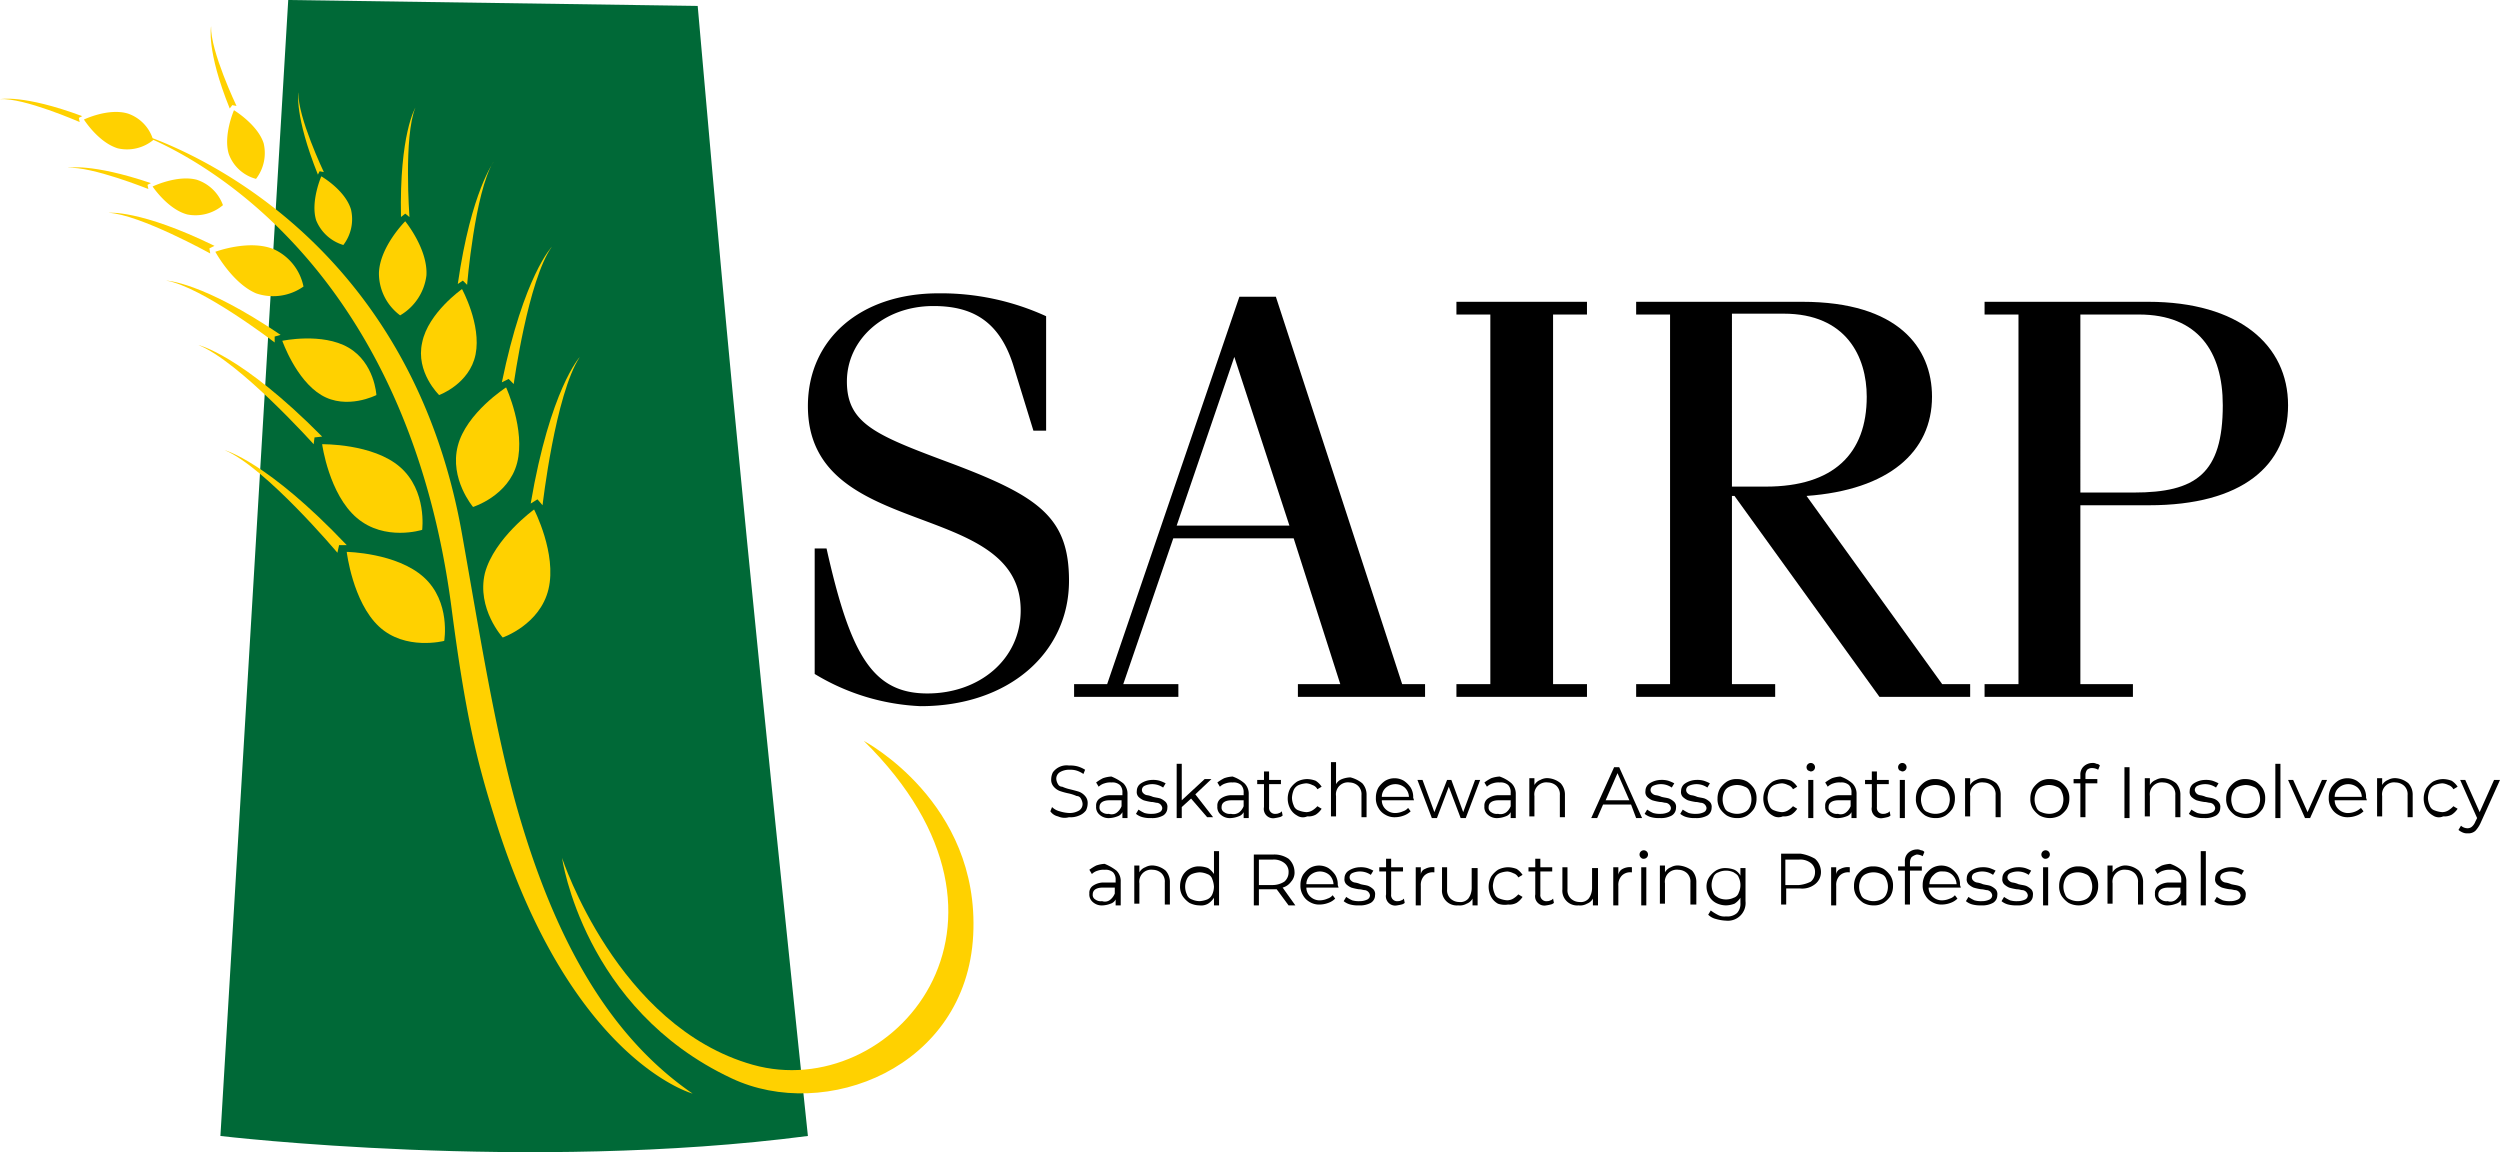 <svg xmlns="http://www.w3.org/2000/svg" viewBox="0 0 294.9 135.91"><defs><style>.cls-1{fill:#006937;}.cls-2{fill:#ffd100;}</style></defs><g id="Layer_2" data-name="Layer 2"><g id="Layer_1-2" data-name="Layer 1"><path class="cls-1" d="M34,0,26,134s36.3,4.3,69.3,0c0,0-6.7-63.2-10.3-103C83.6,15.7,82.7,5,82.3.7Z"/><path class="cls-2" d="M18,16.3a4.69,4.69,0,0,0-2.9-2.9c-2.3-.7-5.2.7-5.2.7s1.7,2.7,4,3.4a4.88,4.88,0,0,0,4.2-1C25.2,19.7,48.3,32.9,53.3,72c1.6,12.2,2.9,17.6,5,24.3C67.2,125.1,81.7,129,81.7,129c-9.6-6.6-16.1-17.7-20.6-33.3-2.7-9.4-4.5-20.9-6.6-32.7C48.7,30.2,25.1,19,18,16.3Z"/><path class="cls-2" d="M50,68.1c-3.2-2.9-9.1-3-9.1-3s.7,5.9,3.8,8.8,7.7,1.7,7.7,1.7S53.2,71,50,68.1Z"/><path class="cls-2" d="M40.9,64.3c-9.4-9.9-14.4-11.2-14.4-11.2,4.8,2,13.3,12.1,13.3,12.1l.2-.9Z"/><path class="cls-2" d="M49.8,62.5s.6-4.6-2.6-7.4S38,52.4,38,52.4s.8,5.9,4.1,8.7S49.8,62.5,49.8,62.5Z"/><path class="cls-2" d="M37.1,51.6l.9-.1c-9.6-9.7-14.6-10.8-14.6-10.8C28.2,42.6,37,52.4,37,52.4Z"/><path class="cls-2" d="M44.4,46.6s-.2-3.8-3.3-5.6-7.8-.8-7.8-.8,1.6,4.6,4.6,6.4S44.4,46.6,44.4,46.6Z"/><path class="cls-2" d="M32.4,39.7l.7-.2c-9.3-6.3-13.5-6.4-13.5-6.4,4.2.7,12.8,7.3,12.8,7.3Z"/><path class="cls-2" d="M30.2,34.6a6.2,6.2,0,0,0,5.6-.8,6.19,6.19,0,0,0-3.5-4.4c-2.9-1.2-6.9.3-6.9.3S27.4,33.4,30.2,34.6Z"/><path class="cls-2" d="M25.3,29c-8.8-4.3-12.5-3.9-12.5-3.9,3.7.2,12,4.8,12,4.8l-.1-.6Z"/><path class="cls-2" d="M22.1,25.3a5,5,0,0,0,4.2-1.1,4.9,4.9,0,0,0-3.1-3c-2.3-.6-5.2.8-5.2.8S19.8,24.7,22.1,25.3Z"/><path class="cls-2" d="M17.8,21.6C10.7,19.2,8,19.8,8,19.8c2.8-.2,9.5,2.5,9.5,2.5l-.1-.5Z"/><path class="cls-2" d="M57.2,67.6c-1,4.2,2.1,7.6,2.1,7.6s4.4-1.5,5.4-5.7S63,60.1,63,60.1,58.3,63.5,57.2,67.6Z"/><path class="cls-2" d="M62.6,59.4l.8-.5.6.7s1.5-13.1,4.4-17.5C68.4,42.1,64.9,45.9,62.6,59.4Z"/><path class="cls-2" d="M55.8,59.8S60,58.5,61,54.6s-1.3-8.9-1.3-8.9-4.7,3-5.7,6.9S55.8,59.8,55.8,59.8Z"/><path class="cls-2" d="M59.2,45.1l.8-.4.6.6S62.3,33,65.1,29.1C65.1,29.1,61.8,32.5,59.2,45.1Z"/><path class="cls-2" d="M49.8,40.4c-.8,3.5,2,6.2,2,6.2s3.6-1.3,4.3-4.8-1.6-7.7-1.6-7.7S50.5,36.9,49.8,40.4Z"/><path class="cls-2" d="M54,33.5l.6-.4.5.5s.9-10.9,3.1-14.5C58.3,19.1,55.6,22.4,54,33.5Z"/><path class="cls-2" d="M50.3,32.5c.2-3.1-2.5-6.4-2.5-6.4s-3,3-3.1,6.1a6.17,6.17,0,0,0,2.5,5A6.35,6.35,0,0,0,50.3,32.5Z"/><path class="cls-2" d="M47.3,25.6l.5-.4.5.4s-.7-9.5.7-12.9C49,12.7,47.1,15.8,47.3,25.6Z"/><path class="cls-2" d="M37.9,20.8s-1.3,3-.6,5.2a5,5,0,0,0,3.2,2.9,5,5,0,0,0,.9-4.2C40.7,22.4,37.9,20.8,37.9,20.8Z"/><path class="cls-2" d="M37.5,20.6l.2-.4.5.1s-3.1-6.5-3-9.4C35.2,10.9,34.7,13.6,37.5,20.6Z"/><path class="cls-2" d="M30.2,21.1a5,5,0,0,0,.9-4.2c-.7-2.2-3.5-3.9-3.5-3.9s-1.3,3-.6,5.2A4.69,4.69,0,0,0,30.2,21.1Z"/><path class="cls-2" d="M27.1,12.8l.3-.4.5.1s-3.1-6.5-3-9.4C24.9,3.1,24.3,5.9,27.1,12.8Z"/><path class="cls-2" d="M9.7,13.7c-7-2.6-9.7-2-9.7-2,2.8-.2,9.4,2.7,9.4,2.7l-.1-.5Z"/><path class="cls-2" d="M66.3,101.2s6.5,19.9,22.5,24.4c16.3,4.6,35-16.6,13.1-38.2,0,0,13.7,7.2,12.9,22.9s-17.5,22.1-28.5,16.9C68.8,119,66.3,101.2,66.3,101.2Z"/><path d="M97.5,64.7c2.8,12.5,5.4,17.1,11.9,17.1,6.1,0,11-4,11-9.8,0-13.3-25.1-8.1-25.1-24.1,0-7.9,6.2-13.3,15.4-13.3a29.82,29.82,0,0,1,12.7,2.7V50.8h-1.5L119.5,43c-1.7-5.3-5-6.9-9.4-6.9-5.9,0-10.2,4-10.2,8.9,0,5.1,3.6,6.4,12.7,9.8,10,3.8,13.5,6.3,13.5,13.7,0,8.5-7.1,14.8-17.5,14.8a26.21,26.21,0,0,1-12.5-3.8V64.7Z"/><path d="M126.7,82.2V80.7h3.9L146.2,35h4.3l14.9,45.7h2.7v1.5h-15V80.7h5l-5.5-17.2H138.4l-5.9,17.2H139v1.5ZM138.8,62h13.3l-6.5-19.9Z"/><path d="M171.8,82.2V80.7h4V37.1h-4V35.6h15.4v1.5h-4V80.7h4v1.5Z"/><path d="M193,82.2V80.7h4V37.1h-4V35.6h19.6c11.3,0,15.3,5.4,15.3,11.2,0,6.5-5.1,11-14.8,11.7l16,22.2h3.3v1.5H221.7L204.6,58.5h-.3V80.7h5.1v1.5Zm11.3-24.8h4c8,0,11.9-3.9,11.9-10.6,0-4.7-2.4-9.8-9.8-9.8h-6.1V57.4Z"/><path d="M234.1,82.2V80.7h4V37.1h-4V35.6h19.3c10.7,0,16.5,5.1,16.5,12.2s-5.4,11.8-16.4,11.8h-8.1V80.7h6.2v1.5Zm11.3-24.1h6.3c7.3,0,10.5-2.2,10.5-10.3,0-6.3-2.9-10.7-9.9-10.7h-6.9Z"/><path d="M124.8,96.3a1.46,1.46,0,0,1-.9-.6l.2-.5a1.93,1.93,0,0,0,.9.5,4.25,4.25,0,0,0,1.1.2,2.13,2.13,0,0,0,1.2-.3.91.91,0,0,0,.4-.8,1.42,1.42,0,0,0-.2-.6.55.55,0,0,0-.5-.3,4.65,4.65,0,0,0-.9-.3,8.11,8.11,0,0,1-1.1-.3,1.79,1.79,0,0,1-.7-.5,1.22,1.22,0,0,1-.3-.9,1.88,1.88,0,0,1,.2-.8,2,2,0,0,1,1.9-.8,3.4,3.4,0,0,1,1,.1,3.55,3.55,0,0,1,.9.4l-.2.5a3,3,0,0,0-.8-.4,2.49,2.49,0,0,0-.8-.1,2.13,2.13,0,0,0-1.2.3.91.91,0,0,0-.4.8,1.42,1.42,0,0,0,.2.6.55.55,0,0,0,.5.3,4.65,4.65,0,0,0,.9.3c.4.1.8.2,1.1.3a1.79,1.79,0,0,1,.7.5,1.22,1.22,0,0,1,.3.9,1.88,1.88,0,0,1-.2.8,1.83,1.83,0,0,1-.8.6,2.54,2.54,0,0,1-1.2.2A1.9,1.9,0,0,1,124.8,96.3Z"/><path d="M132.5,92.4a1.73,1.73,0,0,1,.5,1.3v2.8h-.6v-.7a1,1,0,0,1-.6.5,2.92,2.92,0,0,1-.9.2,1.59,1.59,0,0,1-1.2-.4,1.16,1.16,0,0,1-.4-1,1,1,0,0,1,.4-.9,2.23,2.23,0,0,1,1.3-.4h1.4v-.3a1.22,1.22,0,0,0-.3-.9,1.33,1.33,0,0,0-1-.3,2,2,0,0,0-.8.1,1.61,1.61,0,0,0-.7.4l-.3-.5a5.58,5.58,0,0,1,.8-.5,3.55,3.55,0,0,1,1-.2A5.77,5.77,0,0,1,132.5,92.4Zm-.7,3.4a1.79,1.79,0,0,0,.5-.7v-.7h-1.4c-.8,0-1.2.3-1.2.8a.6.6,0,0,0,.3.6,1.08,1.08,0,0,0,.8.2A1,1,0,0,0,131.8,95.8Z"/><path d="M134.8,96.4a2,2,0,0,1-.8-.4l.3-.5a4.35,4.35,0,0,0,.7.4,2.77,2.77,0,0,0,.9.1,2,2,0,0,0,.9-.2.55.55,0,0,0,.3-.5.71.71,0,0,0-.6-.6c-.2,0-.4-.1-.7-.1a6.37,6.37,0,0,1-.9-.2,2.09,2.09,0,0,1-.6-.4.84.84,0,0,1-.2-.7,1.05,1.05,0,0,1,.5-.9,2.5,2.5,0,0,1,1.3-.4,2.77,2.77,0,0,1,.9.1,4.88,4.88,0,0,1,.7.3l-.3.5a2.23,2.23,0,0,0-2.2-.2.55.55,0,0,0-.3.5.52.52,0,0,0,.2.4.76.76,0,0,0,.4.2,2.54,2.54,0,0,1,.7.2c.4.1.6.1.9.2a2.09,2.09,0,0,1,.6.4.84.84,0,0,1,.2.7,1.05,1.05,0,0,1-.5.9,2.65,2.65,0,0,1-1.4.3A3.4,3.4,0,0,1,134.8,96.4Z"/><path d="M140.5,94.2l-1.1,1v1.3h-.6V90.1h.6v4.3l2.7-2.5h.8L141,93.7l2.1,2.7h-.7Z"/><path d="M146.8,92.4a1.73,1.73,0,0,1,.5,1.3v2.8h-.6v-.7a1,1,0,0,1-.6.5,2.92,2.92,0,0,1-.9.2,1.59,1.59,0,0,1-1.2-.4,1.16,1.16,0,0,1-.4-1,1,1,0,0,1,.4-.9,2.23,2.23,0,0,1,1.3-.4h1.4v-.3a1.22,1.22,0,0,0-.3-.9,1.33,1.33,0,0,0-1-.3,2,2,0,0,0-.8.1,1.61,1.61,0,0,0-.7.4l-.3-.5a5.58,5.58,0,0,1,.8-.5,3.55,3.55,0,0,1,1-.2A4.29,4.29,0,0,1,146.8,92.4Zm-.6,3.4a1.79,1.79,0,0,0,.5-.7v-.7h-1.4c-.8,0-1.2.3-1.2.8a.6.6,0,0,0,.3.6,1.08,1.08,0,0,0,.8.2A1.16,1.16,0,0,0,146.2,95.8Z"/><path d="M151.3,96.2a.76.76,0,0,1-.4.2,4.33,4.33,0,0,1-.5.1,1.1,1.1,0,0,1-1.3-1.3V92.5h-.8V92h.8V91h.6v1h1.4v.5h-1.4v2.7a.71.71,0,0,0,.8.8.76.76,0,0,0,.4-.1c.1,0,.2-.1.3-.2Z"/><path d="M153,96.2a2,2,0,0,1-.8-.8,2.55,2.55,0,0,1,0-2.4,3,3,0,0,1,.8-.8,2.66,2.66,0,0,1,1.2-.3,3,3,0,0,1,1,.2,2.34,2.34,0,0,1,.7.7l-.5.3a1,1,0,0,0-.6-.5,1.85,1.85,0,0,0-.7-.2,2.92,2.92,0,0,0-.9.2,1.17,1.17,0,0,0-.6.6,2.92,2.92,0,0,0-.2.9,2.39,2.39,0,0,0,.2.9.9.9,0,0,0,.6.6,2.92,2.92,0,0,0,.9.2,1.45,1.45,0,0,0,.7-.2,2.65,2.65,0,0,0,.6-.5l.5.3a2.34,2.34,0,0,1-.7.7,1.8,1.8,0,0,1-1,.2A1.23,1.23,0,0,1,153,96.2Z"/><path d="M160.7,92.4a2,2,0,0,1,.5,1.4v2.6h-.6V93.8a1.37,1.37,0,0,0-.4-1.1,1.53,1.53,0,0,0-1-.4,1.41,1.41,0,0,0-1.6,1.6v2.4H157V89.9h.6v2.6a1.34,1.34,0,0,1,.7-.6,3,3,0,0,1,1-.2A3.65,3.65,0,0,1,160.7,92.4Z"/><path d="M166.8,94.4H163a1.43,1.43,0,0,0,.5,1.1,1.59,1.59,0,0,0,1.2.4,2.35,2.35,0,0,0,.8-.2,1.27,1.27,0,0,0,.6-.4l.3.4a2.18,2.18,0,0,1-.8.5,3,3,0,0,1-1,.2,2.13,2.13,0,0,1-1.2-.3,2,2,0,0,1-.8-.8,2.13,2.13,0,0,1-.3-1.2,2.38,2.38,0,0,1,.3-1.2,3,3,0,0,1,.8-.8,2.17,2.17,0,0,1,2.2,0,3,3,0,0,1,.8.8,2.13,2.13,0,0,1,.3,1.2Zm-3.3-1.5A1.43,1.43,0,0,0,163,94h3.2a1.61,1.61,0,0,0-.5-1.1,1.71,1.71,0,0,0-2.2,0Z"/><path d="M174.6,92l-1.7,4.5h-.6l-1.4-3.7-1.4,3.7h-.6L167.2,92h.6l1.4,3.8,1.5-3.8h.5l1.4,3.8L174,92Z"/><path d="M178.3,92.4a1.73,1.73,0,0,1,.5,1.3v2.8h-.6v-.7a1,1,0,0,1-.6.5,2.92,2.92,0,0,1-.9.2,1.59,1.59,0,0,1-1.2-.4,1.16,1.16,0,0,1-.4-1,1,1,0,0,1,.4-.9,2.23,2.23,0,0,1,1.3-.4h1.4v-.3a1.22,1.22,0,0,0-.3-.9,1.33,1.33,0,0,0-1-.3,2,2,0,0,0-.8.1,1.61,1.61,0,0,0-.7.4l-.3-.5a5.58,5.58,0,0,1,.8-.5,3.55,3.55,0,0,1,1-.2A4.29,4.29,0,0,1,178.3,92.4Zm-.6,3.4a1.79,1.79,0,0,0,.5-.7v-.7h-1.4c-.8,0-1.2.3-1.2.8a.6.6,0,0,0,.3.6,1.08,1.08,0,0,0,.8.2A1.16,1.16,0,0,0,177.7,95.8Z"/><path d="M184.1,92.4a2,2,0,0,1,.5,1.4v2.6H184V93.8a1.37,1.37,0,0,0-.4-1.1,1.53,1.53,0,0,0-1-.4,1.41,1.41,0,0,0-1.6,1.6v2.4h-.6V91.8h.6v.8a1.34,1.34,0,0,1,.7-.6,1.64,1.64,0,0,1,1-.2A2.59,2.59,0,0,1,184.1,92.4Z"/><path d="M192.4,94.9h-3.3l-.7,1.6h-.7l2.7-6h.6l2.7,6H193Zm-.2-.5-1.4-3.2-1.4,3.2Z"/><path d="M194.8,96.4a2,2,0,0,1-.8-.4l.3-.5a4.35,4.35,0,0,0,.7.4,2.77,2.77,0,0,0,.9.1,2,2,0,0,0,.9-.2.55.55,0,0,0,.3-.5.71.71,0,0,0-.6-.6c-.2,0-.4-.1-.7-.1a6.37,6.37,0,0,1-.9-.2,2.09,2.09,0,0,1-.6-.4.84.84,0,0,1-.2-.7,1.05,1.05,0,0,1,.5-.9,2.5,2.5,0,0,1,1.3-.4,2.77,2.77,0,0,1,.9.1,4.88,4.88,0,0,1,.7.3l-.3.5a2.23,2.23,0,0,0-2.2-.2.55.55,0,0,0-.3.5.52.52,0,0,0,.2.4.76.76,0,0,0,.4.2,2.54,2.54,0,0,1,.7.2c.4.1.6.1.9.2a2.09,2.09,0,0,1,.6.4.84.84,0,0,1,.2.7,1.05,1.05,0,0,1-.5.9,2.65,2.65,0,0,1-1.4.3A3.4,3.4,0,0,1,194.8,96.4Z"/><path d="M199,96.4a2,2,0,0,1-.8-.4l.3-.5a4.35,4.35,0,0,0,.7.4,2.77,2.77,0,0,0,.9.1,2,2,0,0,0,.9-.2.55.55,0,0,0,.3-.5.71.71,0,0,0-.6-.6c-.2,0-.4-.1-.7-.1a6.37,6.37,0,0,1-.9-.2,2.09,2.09,0,0,1-.6-.4.84.84,0,0,1-.2-.7,1.05,1.05,0,0,1,.5-.9,2.5,2.5,0,0,1,1.3-.4,2.77,2.77,0,0,1,.9.1,4.88,4.88,0,0,1,.7.3l-.3.5a2.23,2.23,0,0,0-2.2-.2.55.55,0,0,0-.3.5.52.52,0,0,0,.2.4.76.76,0,0,0,.4.2,2.54,2.54,0,0,1,.7.2c.4.1.6.1.9.2a2.09,2.09,0,0,1,.6.4.84.84,0,0,1,.2.7,1.05,1.05,0,0,1-.5.9,2.65,2.65,0,0,1-1.4.3A3.4,3.4,0,0,1,199,96.4Z"/><path d="M203.7,96.2a3,3,0,0,1-.8-.8,2.13,2.13,0,0,1-.3-1.2,2.38,2.38,0,0,1,.3-1.2,3,3,0,0,1,.8-.8,2.13,2.13,0,0,1,1.2-.3,2.38,2.38,0,0,1,1.2.3,3,3,0,0,1,.8.8,2.13,2.13,0,0,1,.3,1.2,2.38,2.38,0,0,1-.3,1.2,3,3,0,0,1-.8.8,2.13,2.13,0,0,1-1.2.3A2.38,2.38,0,0,1,203.7,96.2Zm2.1-.4a1.17,1.17,0,0,0,.6-.6,2.12,2.12,0,0,0,0-1.8.9.9,0,0,0-.6-.6,2.13,2.13,0,0,0-1.8,0,1.17,1.17,0,0,0-.6.6,2.13,2.13,0,0,0,0,1.8.9.9,0,0,0,.6.6,2.12,2.12,0,0,0,1.8,0Z"/><path d="M209.1,96.2a2,2,0,0,1-.8-.8,2.55,2.55,0,0,1,0-2.4,3,3,0,0,1,.8-.8,2.66,2.66,0,0,1,1.2-.3,3,3,0,0,1,1,.2,2.34,2.34,0,0,1,.7.7l-.5.3a1,1,0,0,0-.6-.5,1.85,1.85,0,0,0-.7-.2,2.92,2.92,0,0,0-.9.2,1.17,1.17,0,0,0-.6.6,2.92,2.92,0,0,0-.2.9,2.39,2.39,0,0,0,.2.9.9.9,0,0,0,.6.6,2.92,2.92,0,0,0,.9.2,1.45,1.45,0,0,0,.7-.2,2.65,2.65,0,0,0,.6-.5l.5.3a2.34,2.34,0,0,1-.7.7,1.8,1.8,0,0,1-1,.2A1.29,1.29,0,0,1,209.1,96.2Z"/><path d="M213.3,90.9a.5.5,0,1,1,.3.1C213.5,91,213.4,90.9,213.3,90.9Zm0,1.1h.6v4.5h-.6Z"/><path d="M218.5,92.4a1.73,1.73,0,0,1,.5,1.3v2.8h-.6v-.7a1,1,0,0,1-.6.5,2.92,2.92,0,0,1-.9.2,1.59,1.59,0,0,1-1.2-.4,1.16,1.16,0,0,1-.4-1,1,1,0,0,1,.4-.9,2.23,2.23,0,0,1,1.3-.4h1.4v-.3a1.22,1.22,0,0,0-.3-.9,1.33,1.33,0,0,0-1-.3,2,2,0,0,0-.8.1,1.61,1.61,0,0,0-.7.4l-.3-.5a5.58,5.58,0,0,1,.8-.5,3.55,3.55,0,0,1,1-.2A4.29,4.29,0,0,1,218.5,92.4Zm-.7,3.4a1.79,1.79,0,0,0,.5-.7v-.7h-1.4c-.8,0-1.2.3-1.2.8a.6.6,0,0,0,.3.6,1.08,1.08,0,0,0,.8.2A1,1,0,0,0,217.8,95.8Z"/><path d="M223,96.2a.76.76,0,0,1-.4.2,4.33,4.33,0,0,1-.5.1,1.1,1.1,0,0,1-1.3-1.3V92.5H220V92h.8V91h.6v1h1.4v.5h-1.4v2.7a.71.71,0,0,0,.8.8.76.76,0,0,0,.4-.1c.1,0,.2-.1.3-.2Z"/><path d="M224.1,90.9a.5.5,0,1,1,.3.1C224.3,91,224.2,90.9,224.1,90.9Zm0,1.1h.6v4.5h-.6Z"/><path d="M227.1,96.2a3,3,0,0,1-.8-.8,2.13,2.13,0,0,1-.3-1.2,2.38,2.38,0,0,1,.3-1.2,3,3,0,0,1,.8-.8,2.13,2.13,0,0,1,1.2-.3,2.38,2.38,0,0,1,1.2.3,3,3,0,0,1,.8.8,2.13,2.13,0,0,1,.3,1.2,2.38,2.38,0,0,1-.3,1.2,3,3,0,0,1-.8.8,2.13,2.13,0,0,1-1.2.3A2.38,2.38,0,0,1,227.1,96.2Zm2.1-.4a1.17,1.17,0,0,0,.6-.6,2.12,2.12,0,0,0,0-1.8.9.9,0,0,0-.6-.6,2.13,2.13,0,0,0-1.8,0,1.17,1.17,0,0,0-.6.6,2.13,2.13,0,0,0,0,1.8.9.9,0,0,0,.6.6,2.13,2.13,0,0,0,1.8,0Z"/><path d="M235.5,92.4a2,2,0,0,1,.5,1.4v2.6h-.6V93.8a1.37,1.37,0,0,0-.4-1.1,1.53,1.53,0,0,0-1-.4,1.41,1.41,0,0,0-1.6,1.6v2.4h-.6V91.8h.6v.8a1.34,1.34,0,0,1,.7-.6,1.64,1.64,0,0,1,1-.2A2.59,2.59,0,0,1,235.5,92.4Z"/><path d="M240.6,96.2a3,3,0,0,1-.8-.8,2.13,2.13,0,0,1-.3-1.2,2.38,2.38,0,0,1,.3-1.2,3,3,0,0,1,.8-.8,2.13,2.13,0,0,1,1.2-.3,2.38,2.38,0,0,1,1.2.3,3,3,0,0,1,.8.8,2.13,2.13,0,0,1,.3,1.2,2.38,2.38,0,0,1-.3,1.2,3,3,0,0,1-.8.8,2.55,2.55,0,0,1-2.4,0Zm2-.4a1.17,1.17,0,0,0,.6-.6,2.13,2.13,0,0,0,0-1.8.9.9,0,0,0-.6-.6,2.12,2.12,0,0,0-1.8,0,1.17,1.17,0,0,0-.6.6,2.13,2.13,0,0,0,0,1.8.9.9,0,0,0,.6.6,2.39,2.39,0,0,0,.9.2A2,2,0,0,0,242.6,95.8Z"/><path d="M246.2,90.8a1.07,1.07,0,0,0-.2.6v.5h1.4v.5H246v4h-.6v-4h-.8v-.5h.8v-.5a1.28,1.28,0,0,1,.4-1,1.53,1.53,0,0,1,1-.4.9.9,0,0,1,.5.1.52.52,0,0,1,.4.2l-.2.5a1.45,1.45,0,0,0-.7-.2A.85.85,0,0,0,246.2,90.8Z"/><path d="M250.6,90.5h.6v6h-.6Z"/><path d="M256.7,92.4a2,2,0,0,1,.5,1.4v2.6h-.6V93.8a1.37,1.37,0,0,0-.4-1.1,1.53,1.53,0,0,0-1-.4,1.41,1.41,0,0,0-1.6,1.6v2.4H253V91.8h.6v.8a1.34,1.34,0,0,1,.7-.6,1.64,1.64,0,0,1,1-.2A2.59,2.59,0,0,1,256.7,92.4Z"/><path d="M259,96.4a2,2,0,0,1-.8-.4l.3-.5a4.35,4.35,0,0,0,.7.4,2.77,2.77,0,0,0,.9.1,2,2,0,0,0,.9-.2.55.55,0,0,0,.3-.5.71.71,0,0,0-.6-.6c-.2,0-.4-.1-.7-.1a6.37,6.37,0,0,1-.9-.2,2.09,2.09,0,0,1-.6-.4.84.84,0,0,1-.2-.7,1.05,1.05,0,0,1,.5-.9,2.5,2.5,0,0,1,1.3-.4,2.77,2.77,0,0,1,.9.1,4.88,4.88,0,0,1,.7.3l-.3.5a2.23,2.23,0,0,0-2.2-.2.55.55,0,0,0-.3.5.71.71,0,0,0,.6.6,2.54,2.54,0,0,1,.7.2c.4.1.6.1.9.2a1.27,1.27,0,0,1,.6.4.84.84,0,0,1,.2.7,1.05,1.05,0,0,1-.5.9,2.65,2.65,0,0,1-1.4.3A3.75,3.75,0,0,1,259,96.4Z"/><path d="M263.7,96.2a3,3,0,0,1-.8-.8,2.13,2.13,0,0,1-.3-1.2,2.38,2.38,0,0,1,.3-1.2,3,3,0,0,1,.8-.8,2.13,2.13,0,0,1,1.2-.3,2.66,2.66,0,0,1,1.2.3,3,3,0,0,1,.8.8,2.13,2.13,0,0,1,.3,1.2,2.38,2.38,0,0,1-.3,1.2,3,3,0,0,1-.8.8,2.13,2.13,0,0,1-1.2.3A2.66,2.66,0,0,1,263.7,96.2Zm2.1-.4a1.17,1.17,0,0,0,.6-.6,2.13,2.13,0,0,0,0-1.8.9.9,0,0,0-.6-.6,2.39,2.39,0,0,0-.9-.2,2.92,2.92,0,0,0-.9.2,1.17,1.17,0,0,0-.6.6,2.13,2.13,0,0,0,0,1.8.9.9,0,0,0,.6.6,2.39,2.39,0,0,0,.9.2A2.92,2.92,0,0,0,265.8,95.8Z"/><path d="M268.4,90.1h.6v6.4h-.6Z"/><path d="M274.5,92l-2,4.5h-.6l-2-4.5h.6l1.7,3.8,1.7-3.8Z"/><path d="M279.2,94.4h-3.8a1.43,1.43,0,0,0,.5,1.1,1.59,1.59,0,0,0,1.2.4,2.35,2.35,0,0,0,.8-.2,2.09,2.09,0,0,0,.6-.4l.3.4a2.18,2.18,0,0,1-.8.5,3,3,0,0,1-1,.2,2.13,2.13,0,0,1-1.2-.3,2,2,0,0,1-.8-.8,2.13,2.13,0,0,1-.3-1.2,2.38,2.38,0,0,1,.3-1.2,3,3,0,0,1,.8-.8,2.17,2.17,0,0,1,2.2,0,3,3,0,0,1,.8.8,2.13,2.13,0,0,1,.3,1.2Zm-3.3-1.5a1.43,1.43,0,0,0-.5,1.1h3.2a1.61,1.61,0,0,0-.5-1.1,1.71,1.71,0,0,0-2.2,0Z"/><path d="M284.1,92.4a2,2,0,0,1,.5,1.4v2.6H284V93.8a1.37,1.37,0,0,0-.4-1.1,1.53,1.53,0,0,0-1-.4,1.41,1.41,0,0,0-1.6,1.6v2.4h-.6V91.8h.6v.8a1.34,1.34,0,0,1,.7-.6,1.64,1.64,0,0,1,1-.2A2.59,2.59,0,0,1,284.1,92.4Z"/><path d="M287,96.2a2,2,0,0,1-.8-.8,2.55,2.55,0,0,1,0-2.4,3,3,0,0,1,.8-.8,2.66,2.66,0,0,1,1.2-.3,3,3,0,0,1,1,.2,2.34,2.34,0,0,1,.7.7l-.5.3a1,1,0,0,0-.6-.5,1.85,1.85,0,0,0-.7-.2,2.92,2.92,0,0,0-.9.2,1.17,1.17,0,0,0-.6.6,2.92,2.92,0,0,0-.2.9,2.39,2.39,0,0,0,.2.9.9.9,0,0,0,.6.6,2.92,2.92,0,0,0,.9.2,1.45,1.45,0,0,0,.7-.2,2.65,2.65,0,0,0,.6-.5l.5.3a2.34,2.34,0,0,1-.7.7,1.8,1.8,0,0,1-1,.2A1.23,1.23,0,0,1,287,96.2Z"/><path d="M294.9,92l-2.3,5.1a3.49,3.49,0,0,1-.6.9,1.22,1.22,0,0,1-.9.3,1.27,1.27,0,0,1-.6-.1,2.19,2.19,0,0,1-.5-.3l.3-.5a1.14,1.14,0,0,0,.8.3.76.76,0,0,0,.5-.2,1.54,1.54,0,0,0,.4-.6l.2-.4-2-4.5h.6l1.7,3.8,1.7-3.8Z"/><path d="M131.7,102.7a1.73,1.73,0,0,1,.5,1.3v2.8h-.6v-.7a1,1,0,0,1-.6.5,2.92,2.92,0,0,1-.9.2,1.59,1.59,0,0,1-1.2-.4,1.16,1.16,0,0,1-.4-1,1,1,0,0,1,.4-.9,2.23,2.23,0,0,1,1.3-.4h1.4v-.3a1.22,1.22,0,0,0-.3-.9,1.33,1.33,0,0,0-1-.3,2,2,0,0,0-.8.1,1.61,1.61,0,0,0-.7.4l-.3-.5a5.58,5.58,0,0,1,.8-.5,3.55,3.55,0,0,1,1-.2A5.77,5.77,0,0,1,131.7,102.7Zm-.7,3.4a1.79,1.79,0,0,0,.5-.7v-.7h-1.4c-.8,0-1.2.3-1.2.8a.6.6,0,0,0,.3.6,1.08,1.08,0,0,0,.8.2A1,1,0,0,0,131,106.1Z"/><path d="M137.5,102.7a2,2,0,0,1,.5,1.4v2.6h-.6v-2.6a1.37,1.37,0,0,0-.4-1.1,1.53,1.53,0,0,0-1-.4,1.41,1.41,0,0,0-1.6,1.6v2.4h-.6v-4.5h.6v.8a1.34,1.34,0,0,1,.7-.6,1.64,1.64,0,0,1,1-.2A2.59,2.59,0,0,1,137.5,102.7Z"/><path d="M143.8,100.4v6.4h-.6v-.9a2.34,2.34,0,0,1-.7.7,1.64,1.64,0,0,1-1,.2,2.66,2.66,0,0,1-1.2-.3,3,3,0,0,1-.8-.8,2.13,2.13,0,0,1-.3-1.2,2.66,2.66,0,0,1,.3-1.2,2,2,0,0,1,.8-.8,2.13,2.13,0,0,1,1.2-.3,3,3,0,0,1,1,.2,2.34,2.34,0,0,1,.7.7v-2.7Zm-1.4,5.7a1.17,1.17,0,0,0,.6-.6,2.39,2.39,0,0,0,.2-.9,2.92,2.92,0,0,0-.2-.9.9.9,0,0,0-.6-.6,2.39,2.39,0,0,0-.9-.2,2.92,2.92,0,0,0-.9.2,1.17,1.17,0,0,0-.6.6,2.13,2.13,0,0,0,0,1.8.9.9,0,0,0,.6.6,2.39,2.39,0,0,0,.9.2A2.92,2.92,0,0,0,142.4,106.1Z"/><path d="M152,106.8l-1.4-1.9h-2.1v1.9h-.6v-6h2.3a3,3,0,0,1,1.8.5,2.13,2.13,0,0,1,.7,1.5,1.59,1.59,0,0,1-.4,1.2,1.83,1.83,0,0,1-1,.7l1.5,2.1Zm-.5-2.8a1.43,1.43,0,0,0,.5-1.1,1.29,1.29,0,0,0-.5-1.1,2,2,0,0,0-1.4-.4h-1.6v3h1.6A2.59,2.59,0,0,0,151.5,104Z"/><path d="M157.9,104.7h-3.8a1.43,1.43,0,0,0,.5,1.1,1.59,1.59,0,0,0,1.2.4,2.35,2.35,0,0,0,.8-.2,1.27,1.27,0,0,0,.6-.4l.3.4a2.18,2.18,0,0,1-.8.5,3,3,0,0,1-1,.2,2.13,2.13,0,0,1-1.2-.3,2,2,0,0,1-.8-.8,2.13,2.13,0,0,1-.3-1.2,2.38,2.38,0,0,1,.3-1.2,3,3,0,0,1,.8-.8,2.17,2.17,0,0,1,2.2,0,3,3,0,0,1,.8.8,2.13,2.13,0,0,1,.3,1.2Zm-3.3-1.5a1.43,1.43,0,0,0-.5,1.1h3.2a1.61,1.61,0,0,0-.5-1.1,1.71,1.71,0,0,0-2.2,0Z"/><path d="M159.3,106.7a2,2,0,0,1-.8-.4l.3-.5a4.35,4.35,0,0,0,.7.4,2.77,2.77,0,0,0,.9.1,2,2,0,0,0,.9-.2.55.55,0,0,0,.3-.5.71.71,0,0,0-.6-.6c-.2,0-.4-.1-.7-.1a6.37,6.37,0,0,1-.9-.2,2.09,2.09,0,0,1-.6-.4.84.84,0,0,1-.2-.7,1.05,1.05,0,0,1,.5-.9,2.5,2.5,0,0,1,1.3-.4,2.77,2.77,0,0,1,.9.1,4.88,4.88,0,0,1,.7.3l-.3.5a2.23,2.23,0,0,0-2.2-.2.55.55,0,0,0-.3.5.52.52,0,0,0,.2.4.76.76,0,0,0,.4.2,2.54,2.54,0,0,1,.7.2c.4.1.6.1.9.2a2.09,2.09,0,0,1,.6.4.84.84,0,0,1,.2.7,1.05,1.05,0,0,1-.5.9,2.65,2.65,0,0,1-1.4.3A3.4,3.4,0,0,1,159.3,106.7Z"/><path d="M165.7,106.5a.76.76,0,0,1-.4.2,4.33,4.33,0,0,1-.5.1,1.1,1.1,0,0,1-1.3-1.3v-2.7h-.8v-.5h.8v-1h.6v1h1.4v.5h-1.4v2.7a.71.71,0,0,0,.8.8.76.76,0,0,0,.4-.1c.1,0,.2-.1.3-.2Z"/><path d="M168.1,102.5a1.82,1.82,0,0,1,1.1-.2v.6h-.1a1.37,1.37,0,0,0-1.1.4,1.59,1.59,0,0,0-.4,1.2v2.3H167v-4.5h.6v.9A.75.75,0,0,1,168.1,102.5Z"/><path d="M174.3,102.3v4.5h-.6V106a1.34,1.34,0,0,1-.7.6,1.64,1.64,0,0,1-1,.2,1.74,1.74,0,0,1-1.9-1.9v-2.6h.6v2.6a1.37,1.37,0,0,0,.4,1.1,1.53,1.53,0,0,0,1,.4,1.25,1.25,0,0,0,1.1-.4,2.14,2.14,0,0,0,.4-1.2v-2.4h.7Z"/><path d="M176.7,106.6a2,2,0,0,1-.8-.8,2.55,2.55,0,0,1,0-2.4,3,3,0,0,1,.8-.8,2.66,2.66,0,0,1,1.2-.3,3,3,0,0,1,1,.2,2.34,2.34,0,0,1,.7.7l-.5.3a1,1,0,0,0-.6-.5,1.85,1.85,0,0,0-.7-.2,2.92,2.92,0,0,0-.9.2,1.17,1.17,0,0,0-.6.6,2.92,2.92,0,0,0-.2.9,2.39,2.39,0,0,0,.2.9.9.9,0,0,0,.6.6,2.92,2.92,0,0,0,.9.2,1.45,1.45,0,0,0,.7-.2,2.65,2.65,0,0,0,.6-.5l.5.3a2.34,2.34,0,0,1-.7.7,1.8,1.8,0,0,1-1,.2A2.46,2.46,0,0,1,176.7,106.6Z"/><path d="M183.3,106.5a.76.76,0,0,1-.4.2,4.33,4.33,0,0,1-.5.1,1.1,1.1,0,0,1-1.3-1.3v-2.7h-.8v-.5h.8v-1h.6v1h1.4v.5h-1.4v2.7a.71.71,0,0,0,.8.8.76.76,0,0,0,.4-.1c.1,0,.2-.1.3-.2Z"/><path d="M188.5,102.3v4.5h-.6V106a1.34,1.34,0,0,1-.7.6,1.64,1.64,0,0,1-1,.2,1.74,1.74,0,0,1-1.9-1.9v-2.6h.6v2.6a1.37,1.37,0,0,0,.4,1.1,1.53,1.53,0,0,0,1,.4,1.25,1.25,0,0,0,1.1-.4,2.14,2.14,0,0,0,.4-1.2v-2.4h.7Z"/><path d="M191.4,102.5a1.82,1.82,0,0,1,1.1-.2v.6h-.1a1.37,1.37,0,0,0-1.1.4,1.59,1.59,0,0,0-.4,1.2v2.3h-.6v-4.5h.6v.9A.94.94,0,0,1,191.4,102.5Z"/><path d="M193.6,101.2a.5.5,0,1,1,.3.1A.37.37,0,0,1,193.6,101.2Zm0,1.1h.6v4.5h-.6Z"/><path d="M199.6,102.7a2,2,0,0,1,.5,1.4v2.6h-.7v-2.6a1.37,1.37,0,0,0-.4-1.1,1.53,1.53,0,0,0-1-.4,1.41,1.41,0,0,0-1.6,1.6v2.4h-.6v-4.5h.6v.8a1.34,1.34,0,0,1,.7-.6,1.64,1.64,0,0,1,1-.2A3,3,0,0,1,199.6,102.7Z"/><path d="M205.9,102.3v4a2.09,2.09,0,0,1-2.3,2.3,5,5,0,0,1-1.2-.2,1.93,1.93,0,0,1-.9-.5l.3-.5a5.58,5.58,0,0,0,.8.5,1.64,1.64,0,0,0,1,.2,1.7,1.7,0,0,0,1.3-.4,1.59,1.59,0,0,0,.4-1.2v-.6a2.34,2.34,0,0,1-.7.7,3,3,0,0,1-1,.2,2.66,2.66,0,0,1-1.2-.3,2,2,0,0,1-.8-.8,2.28,2.28,0,0,1-.3-1.1,2,2,0,0,1,.3-1.1,3,3,0,0,1,.8-.8,2.13,2.13,0,0,1,1.2-.3,3,3,0,0,1,1,.2,1.58,1.58,0,0,1,.7.7v-.9h.6Zm-1.4,3.6a.9.9,0,0,0,.6-.6,2.12,2.12,0,0,0,0-1.8c-.1-.3-.3-.4-.6-.6a2.13,2.13,0,0,0-1.8,0,.9.9,0,0,0-.6.6,2.13,2.13,0,0,0,0,1.8c.1.3.3.4.6.6a2.12,2.12,0,0,0,1.8,0Z"/><path d="M214.1,101.3a2.13,2.13,0,0,1,.7,1.5,1.8,1.8,0,0,1-.7,1.5,2.43,2.43,0,0,1-1.8.5h-1.6v1.9h-.6v-6h2.3A4.92,4.92,0,0,1,214.1,101.3Zm-.5,2.7a1.43,1.43,0,0,0,.5-1.1,1.29,1.29,0,0,0-.5-1.1,2,2,0,0,0-1.4-.4h-1.6v3h1.6A3.92,3.92,0,0,0,213.6,104Z"/><path d="M217.1,102.5a1.82,1.82,0,0,1,1.1-.2v.6h-.1a1.37,1.37,0,0,0-1.1.4,1.59,1.59,0,0,0-.4,1.2v2.3H216v-4.5h.6v.9A.75.75,0,0,1,217.1,102.5Z"/><path d="M219.8,106.5a3,3,0,0,1-.8-.8,2.13,2.13,0,0,1-.3-1.2,2.38,2.38,0,0,1,.3-1.2,3,3,0,0,1,.8-.8,2.13,2.13,0,0,1,1.2-.3,2.38,2.38,0,0,1,1.2.3,3,3,0,0,1,.8.8,2.13,2.13,0,0,1,.3,1.2,2.38,2.38,0,0,1-.3,1.2,3,3,0,0,1-.8.8,2.13,2.13,0,0,1-1.2.3A2.38,2.38,0,0,1,219.8,106.5Zm2.1-.4a1.17,1.17,0,0,0,.6-.6,2.12,2.12,0,0,0,0-1.8.9.9,0,0,0-.6-.6,2.13,2.13,0,0,0-1.8,0,1.17,1.17,0,0,0-.6.6,2.13,2.13,0,0,0,0,1.8.9.9,0,0,0,.6.6,2.12,2.12,0,0,0,1.8,0Z"/><path d="M225.5,101.1a1.07,1.07,0,0,0-.2.6v.5h1.4v.5h-1.4v4h-.6v-4h-.8v-.5h.8v-.6a1.28,1.28,0,0,1,.4-1,1.53,1.53,0,0,1,1-.4.9.9,0,0,1,.5.1.52.52,0,0,1,.4.2l-.2.5a1.45,1.45,0,0,0-.7-.2A1.63,1.63,0,0,0,225.5,101.1Z"/><path d="M231.3,104.7h-3.8a1.43,1.43,0,0,0,.5,1.1,1.59,1.59,0,0,0,1.2.4,2.35,2.35,0,0,0,.8-.2,1.27,1.27,0,0,0,.6-.4l.3.4a2.18,2.18,0,0,1-.8.5,3,3,0,0,1-1,.2,2.13,2.13,0,0,1-1.2-.3,2,2,0,0,1-.8-.8,2.13,2.13,0,0,1-.3-1.2,2.38,2.38,0,0,1,.3-1.2,3,3,0,0,1,.8-.8,2.17,2.17,0,0,1,2.2,0,3,3,0,0,1,.8.8,2.13,2.13,0,0,1,.3,1.2Zm-3.2-1.5a1.43,1.43,0,0,0-.5,1.1h3.2a1.61,1.61,0,0,0-.5-1.1,1.5,1.5,0,0,0-1.1-.4A1.25,1.25,0,0,0,228.1,103.2Z"/><path d="M232.7,106.7a2,2,0,0,1-.8-.4l.3-.5a4.35,4.35,0,0,0,.7.4,2.77,2.77,0,0,0,.9.1,2,2,0,0,0,.9-.2.55.55,0,0,0,.3-.5.71.71,0,0,0-.6-.6c-.2,0-.4-.1-.7-.1a6.37,6.37,0,0,1-.9-.2,2.09,2.09,0,0,1-.6-.4.84.84,0,0,1-.2-.7,1.05,1.05,0,0,1,.5-.9,2.5,2.5,0,0,1,1.3-.4,2.77,2.77,0,0,1,.9.1,4.88,4.88,0,0,1,.7.3l-.3.5a2.23,2.23,0,0,0-2.2-.2.55.55,0,0,0-.3.5.52.52,0,0,0,.2.4.76.76,0,0,0,.4.2,2.54,2.54,0,0,1,.7.2c.4.1.6.1.9.2a2.09,2.09,0,0,1,.6.4.84.84,0,0,1,.2.7,1.05,1.05,0,0,1-.5.9,2.65,2.65,0,0,1-1.4.3A3.75,3.75,0,0,1,232.7,106.7Z"/><path d="M236.9,106.7a2,2,0,0,1-.8-.4l.3-.5a4.35,4.35,0,0,0,.7.4,2.77,2.77,0,0,0,.9.1,2,2,0,0,0,.9-.2.55.55,0,0,0,.3-.5.71.71,0,0,0-.6-.6c-.2,0-.4-.1-.7-.1a6.37,6.37,0,0,1-.9-.2,2.09,2.09,0,0,1-.6-.4.84.84,0,0,1-.2-.7,1.05,1.05,0,0,1,.5-.9,2.5,2.5,0,0,1,1.3-.4,2.77,2.77,0,0,1,.9.1,4.88,4.88,0,0,1,.7.3l-.3.5a2.23,2.23,0,0,0-2.2-.2.55.55,0,0,0-.3.5.52.52,0,0,0,.2.4.76.76,0,0,0,.4.2,2.54,2.54,0,0,1,.7.2c.4.1.6.1.9.2a2.09,2.09,0,0,1,.6.4.84.84,0,0,1,.2.7,1.05,1.05,0,0,1-.5.9,2.65,2.65,0,0,1-1.4.3A3.75,3.75,0,0,1,236.9,106.7Z"/><path d="M241,101.2a.5.5,0,1,1,.3.1A.37.37,0,0,1,241,101.2Zm0,1.1h.6v4.5H241Z"/><path d="M244,106.5a3,3,0,0,1-.8-.8,2.13,2.13,0,0,1-.3-1.2,2.38,2.38,0,0,1,.3-1.2,3,3,0,0,1,.8-.8,2.13,2.13,0,0,1,1.2-.3,2.38,2.38,0,0,1,1.2.3,3,3,0,0,1,.8.8,2.13,2.13,0,0,1,.3,1.2,2.38,2.38,0,0,1-.3,1.2,3,3,0,0,1-.8.8,2.55,2.55,0,0,1-2.4,0Zm2-.4a1.17,1.17,0,0,0,.6-.6,2.13,2.13,0,0,0,0-1.8.9.9,0,0,0-.6-.6,2.12,2.12,0,0,0-1.8,0,1.17,1.17,0,0,0-.6.6,2.13,2.13,0,0,0,0,1.8.9.9,0,0,0,.6.6,2.12,2.12,0,0,0,1.8,0Z"/><path d="M252.3,102.7a2,2,0,0,1,.5,1.4v2.6h-.6v-2.6a1.37,1.37,0,0,0-.4-1.1,1.53,1.53,0,0,0-1-.4,1.41,1.41,0,0,0-1.6,1.6v2.4h-.6v-4.5h.6v.8a1.34,1.34,0,0,1,.7-.6,1.64,1.64,0,0,1,1-.2A2.59,2.59,0,0,1,252.3,102.7Z"/><path d="M257.4,102.7a1.73,1.73,0,0,1,.5,1.3v2.8h-.6v-.7a1,1,0,0,1-.6.5,2.92,2.92,0,0,1-.9.2,1.59,1.59,0,0,1-1.2-.4,1.16,1.16,0,0,1-.4-1,1,1,0,0,1,.4-.9,2.23,2.23,0,0,1,1.3-.4h1.4v-.3a1.22,1.22,0,0,0-.3-.9,1.33,1.33,0,0,0-1-.3,2,2,0,0,0-.8.1,1.61,1.61,0,0,0-.7.4l-.3-.5a5.58,5.58,0,0,1,.8-.5,3.55,3.55,0,0,1,1-.2A4.29,4.29,0,0,1,257.4,102.7Zm-.7,3.4a1.79,1.79,0,0,0,.5-.7v-.7h-1.4c-.8,0-1.2.3-1.2.8a.6.6,0,0,0,.3.6,1.08,1.08,0,0,0,.8.2A1,1,0,0,0,256.7,106.1Z"/><path d="M259.6,100.4h.6v6.4h-.6Z"/><path d="M262,106.7a2,2,0,0,1-.8-.4l.3-.5a4.35,4.35,0,0,0,.7.4,2.77,2.77,0,0,0,.9.1,2,2,0,0,0,.9-.2.55.55,0,0,0,.3-.5.71.71,0,0,0-.6-.6c-.2,0-.4-.1-.7-.1a6.37,6.37,0,0,1-.9-.2,2.09,2.09,0,0,1-.6-.4.84.84,0,0,1-.2-.7,1.05,1.05,0,0,1,.5-.9,2.5,2.5,0,0,1,1.3-.4,2.77,2.77,0,0,1,.9.1,4.88,4.88,0,0,1,.7.3l-.3.5a2.23,2.23,0,0,0-2.2-.2.55.55,0,0,0-.3.5.71.71,0,0,0,.6.6,2.54,2.54,0,0,1,.7.2c.4.1.6.1.9.2a1.27,1.27,0,0,1,.6.4.84.84,0,0,1,.2.7,1.05,1.05,0,0,1-.5.9,2.65,2.65,0,0,1-1.4.3A3.75,3.75,0,0,1,262,106.7Z"/></g></g></svg>
